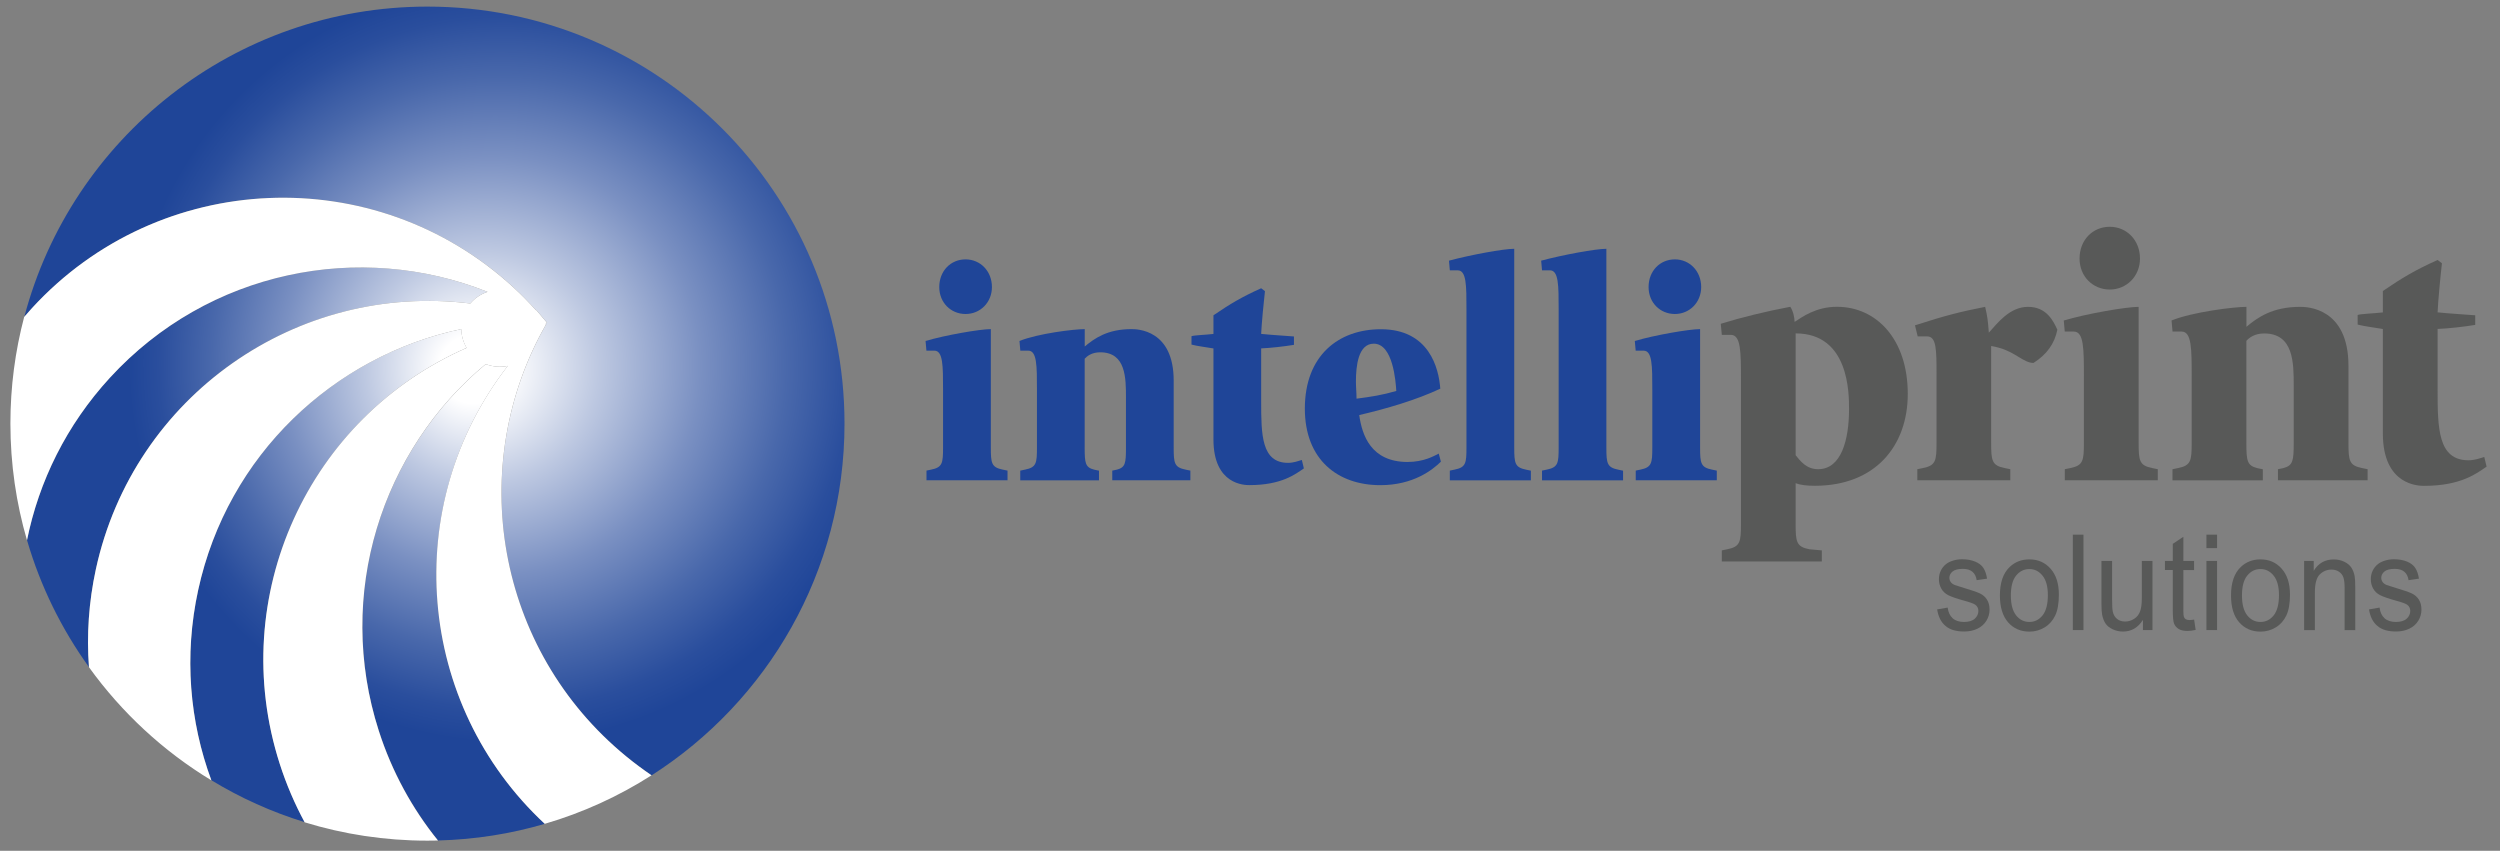<?xml version="1.0" encoding="UTF-8"?> <!-- Generator: Adobe Illustrator 23.0.3, SVG Export Plug-In . SVG Version: 6.00 Build 0) --> <svg xmlns="http://www.w3.org/2000/svg" xmlns:xlink="http://www.w3.org/1999/xlink" id="Layer_1" x="0px" y="0px" viewBox="0 0 408.67 139.08" style="enable-background:new 0 0 408.67 139.08;" xml:space="preserve"><rect x="0" y="0" width="408.67" height="139.08" fill="#808080" stroke="none"/> <style type="text/css"> .st0{fill:#1F4598;} .st1{fill:#585958;} .st2{fill:url(#SVGID_1_);} .st3{fill:url(#SVGID_2_);} .st4{fill:url(#SVGID_3_);} .st5{fill:url(#SVGID_4_);} .st6{fill:url(#SVGID_5_);} .st7{fill:#FFFFFF;} </style> <g> <path class="st0" d="M162.15,46.92c0,2.52-1.91,4.41-4.31,4.41c-2.39,0-4.3-1.84-4.3-4.41c0-2.63,1.87-4.52,4.3-4.52 C160.28,42.4,162.15,44.35,162.15,46.92 M151.44,76.93l0.76-0.16c1.86-0.37,1.96-1.05,1.96-3.63v-9.41c0-3.94,0-6.41-1.43-6.41 h-1.29l-0.14-1.58c3.16-0.95,8.9-1.94,10.67-1.94v19.34c0,2.58,0.1,3.26,1.96,3.63l0.77,0.16v1.58h-13.25V76.93z"></path> <path class="st0" d="M166.79,76.93l0.76-0.16c1.87-0.37,1.96-1.05,1.96-3.63v-9.41c0-3.94,0-6.41-1.43-6.41h-1.29l-0.14-1.58 c2.96-1.21,8.9-1.94,10.67-1.94v2.84c1.58-1.31,3.68-2.84,7.65-2.84c0.96,0,6.89,0.1,6.89,8.41v10.93c0,2.58,0.1,3.26,1.96,3.63 l0.77,0.16v1.58h-12.77v-1.58l0.76-0.16c1.39-0.37,1.48-1.05,1.48-3.63v-8.09c0-3.26,0-7.46-4.21-7.46c-1.39,0-2.15,0.63-2.54,1.05 v14.51c0,2.58,0.1,3.26,1.58,3.63l0.76,0.16v1.58h-12.87V76.93"></path> <path class="st0" d="M213.14,76.57c-1.39,0.94-3.63,2.73-8.9,2.73c-0.72,0-5.88,0-5.88-7.46V56.96c-1.2-0.21-2.58-0.37-3.59-0.63 v-1.37c0.38-0.16,2.15-0.21,3.59-0.37v-3.05c2.77-1.89,4.64-3,7.8-4.42l0.62,0.47c-0.14,1.1-0.57,5.57-0.62,6.99 c2.1,0.21,3.4,0.26,5.36,0.42v1.37c-1.58,0.26-3.83,0.52-5.36,0.58v8.62c0,5.52,0.05,10.09,4.4,10.09c0.91,0,1.72-0.32,2.25-0.47 L213.14,76.57"></path> <path class="st0" d="M235.19,74.15c-0.76,0.37-2.39,1.37-5.16,1.37c-5.93-0.05-7.37-4.36-7.84-7.67c4.5-1.05,9.33-2.47,13.25-4.31 c-0.24-3.36-1.82-9.72-9.71-9.72c-6.89,0-12.43,4.26-12.43,12.98c0,8.36,5.4,12.51,12.34,12.51c5.36,0,8.51-2.47,9.9-3.84 L235.19,74.15 M221.65,62.38c0-2.58,0.38-6.2,2.92-6.2c3.16,0,3.59,6.25,3.68,7.73c-2.34,0.68-4.11,0.95-6.5,1.26 C221.75,64.22,221.65,63.32,221.65,62.38z"></path> <path class="st0" d="M237,76.93l0.76-0.16c1.87-0.37,1.96-1.05,1.96-3.63V50.6c0-3.94,0-6.41-1.44-6.41H237l-0.14-1.58 c3.49-0.94,8.9-1.94,10.67-1.94v32.48c0,2.58,0.1,3.26,1.96,3.63l0.76,0.16v1.58H237V76.93"></path> <path class="st0" d="M252.07,76.93l0.76-0.16c1.87-0.37,1.96-1.05,1.96-3.63V50.6c0-3.94,0-6.41-1.43-6.41h-1.29l-0.14-1.58 c3.49-0.94,8.9-1.94,10.66-1.94v32.48c0,2.58,0.1,3.26,1.96,3.63l0.77,0.16v1.58h-13.25V76.93"></path> <path class="st0" d="M278.09,46.92c0,2.52-1.91,4.41-4.3,4.41c-2.39,0-4.3-1.84-4.3-4.41c0-2.63,1.87-4.52,4.3-4.52 S278.09,44.35,278.09,46.92 M267.37,76.93l0.77-0.16c1.86-0.37,1.96-1.05,1.96-3.63v-9.41c0-3.94,0-6.41-1.43-6.41h-1.29 l-0.14-1.58c3.16-0.95,8.89-1.94,10.67-1.94v19.34c0,2.58,0.1,3.26,1.96,3.63l0.77,0.16v1.58h-13.25V76.93z"></path> </g> <g> <path class="st1" d="M281.45,91.78h16.36v-1.81l-2.03-0.18c-2.14-0.42-2.25-1.21-2.25-4.16v-6.64c0.77,0.3,1.87,0.42,3.13,0.42 c9.88,0,15.2-6.51,15.2-15.02c0-8.93-5.11-14.24-11.58-14.24c-3.46,0-5.71,1.69-6.92,2.47c0-0.73-0.27-1.87-0.71-2.47 c-3.84,0.72-8.07,1.75-11.36,2.78l0.17,1.81h1.48c1.65,0,1.65,2.83,1.65,7.36v23.53c0,2.95-0.11,3.74-2.25,4.16l-0.88,0.18V91.78 M293.53,54.5c8.73,0,8.73,9.77,8.73,12.37c0,5.01-1.26,9.83-5.05,9.83c-1.92,0-2.91-1.33-3.68-2.29V54.5z"></path> <path class="st1" d="M313.43,76.7l0.88-0.18c2.14-0.42,2.25-1.21,2.25-4.16v-11.1c0-4.04,0-6.27-1.54-6.27h-1.54l-0.44-1.81 c5.05-1.63,7.46-2.23,11.47-3.02c0.38,1.63,0.44,2.17,0.6,4.22c1.43-1.57,3.4-4.22,6.42-4.22c3.07,0,4.17,2.41,4.78,3.74 c-0.44,2.23-1.7,4.04-3.9,5.43c-1.59,0-2.96-1.75-5.6-2.47c-0.44-0.12-0.88-0.24-1.32-0.3v15.8c0,2.96,0.11,3.74,2.25,4.16 l0.88,0.18v1.81h-15.2V76.7"></path> <path class="st1" d="M349.82,42.26c0,2.9-2.2,5.07-4.94,5.07c-2.74,0-4.94-2.11-4.94-5.07c0-3.02,2.14-5.19,4.94-5.19 C347.68,37.07,349.82,39.3,349.82,42.26 M337.52,76.7l0.88-0.18c2.14-0.42,2.25-1.21,2.25-4.16v-10.8c0-4.52,0-7.36-1.65-7.36 h-1.48l-0.16-1.81c3.62-1.09,10.21-2.23,12.24-2.23v22.2c0,2.96,0.11,3.74,2.25,4.16l0.88,0.18v1.81h-15.2V76.7z"></path> <path class="st1" d="M355.14,76.7l0.88-0.18c2.14-0.42,2.25-1.21,2.25-4.16v-10.8c0-4.52,0-7.36-1.65-7.36h-1.48l-0.16-1.81 c3.4-1.39,10.21-2.23,12.24-2.23v3.26c1.81-1.51,4.23-3.26,8.78-3.26c1.1,0,7.9,0.12,7.9,9.65v12.55c0,2.96,0.11,3.74,2.25,4.16 l0.88,0.18v1.81h-14.66V76.7l0.88-0.18c1.59-0.42,1.7-1.21,1.7-4.16v-9.29c0-3.74,0-8.56-4.83-8.56c-1.59,0-2.47,0.72-2.91,1.21 v16.65c0,2.96,0.11,3.74,1.81,4.16l0.88,0.18v1.81h-14.77V76.7"></path> <path class="st1" d="M406.48,76.28c-1.59,1.08-4.17,3.14-10.21,3.14c-0.82,0-6.75,0-6.75-8.56V53.78 c-1.37-0.24-2.96-0.42-4.12-0.72v-1.57c0.44-0.18,2.47-0.24,4.12-0.42v-3.5c3.18-2.17,5.32-3.44,8.95-5.07l0.71,0.54 c-0.16,1.27-0.66,6.39-0.71,8.02c2.42,0.24,3.9,0.3,6.15,0.48v1.57c-1.81,0.3-4.39,0.6-6.15,0.66v9.89 c0,6.33,0.05,11.58,5.05,11.58c1.04,0,1.98-0.36,2.58-0.54L406.48,76.28"></path> </g> <g> <path class="st1" d="M316.66,99.62l1.72-0.3c0.1,0.76,0.37,1.34,0.81,1.74c0.44,0.4,1.06,0.61,1.85,0.61c0.8,0,1.39-0.18,1.78-0.54 c0.39-0.36,0.58-0.78,0.58-1.26c0-0.43-0.17-0.77-0.51-1.02c-0.24-0.17-0.83-0.39-1.78-0.65c-1.28-0.35-2.16-0.66-2.66-0.92 c-0.49-0.26-0.87-0.62-1.12-1.08c-0.25-0.46-0.38-0.96-0.38-1.52c0-0.5,0.1-0.97,0.31-1.4c0.21-0.43,0.5-0.79,0.86-1.07 c0.27-0.22,0.64-0.41,1.11-0.56c0.47-0.15,0.97-0.23,1.51-0.23c0.81,0,1.51,0.13,2.13,0.38c0.61,0.25,1.06,0.6,1.35,1.04 c0.29,0.44,0.49,1.02,0.6,1.75l-1.7,0.25c-0.08-0.58-0.3-1.04-0.67-1.36s-0.9-0.49-1.57-0.49c-0.8,0-1.37,0.15-1.71,0.44 c-0.34,0.29-0.51,0.63-0.51,1.02c0,0.25,0.07,0.47,0.21,0.67c0.14,0.21,0.36,0.38,0.67,0.51c0.17,0.07,0.69,0.23,1.54,0.49 c1.23,0.36,2.09,0.66,2.58,0.89s0.87,0.57,1.15,1.01c0.28,0.44,0.42,0.99,0.42,1.64c0,0.64-0.17,1.24-0.51,1.8 c-0.34,0.56-0.83,1-1.47,1.31c-0.64,0.31-1.36,0.46-2.17,0.46c-1.34,0-2.35-0.3-3.05-0.91C317.3,101.72,316.86,100.82,316.66,99.62 z"></path> <path class="st1" d="M326.92,97.34c0-2.09,0.53-3.64,1.59-4.65c0.88-0.84,1.96-1.25,3.23-1.25c1.41,0,2.57,0.51,3.47,1.53 c0.9,1.02,1.35,2.42,1.35,4.22c0,1.45-0.2,2.6-0.6,3.43c-0.4,0.83-0.97,1.48-1.73,1.94c-0.76,0.46-1.59,0.69-2.48,0.69 c-1.44,0-2.6-0.51-3.49-1.52C327.37,100.71,326.92,99.25,326.92,97.34z M328.71,97.34c0,1.45,0.29,2.53,0.86,3.25 c0.57,0.72,1.3,1.08,2.17,1.08c0.86,0,1.58-0.36,2.16-1.08c0.57-0.72,0.86-1.83,0.86-3.31c0-1.4-0.29-2.46-0.87-3.18 c-0.58-0.72-1.3-1.08-2.15-1.08c-0.87,0-1.59,0.36-2.17,1.07S328.71,95.9,328.71,97.34z"></path> <path class="st1" d="M338.84,102.99V87.4h1.74v15.6H338.84z"></path> <path class="st1" d="M350.3,102.99v-1.66c-0.8,1.28-1.89,1.91-3.26,1.91c-0.61,0-1.17-0.13-1.7-0.38 c-0.53-0.25-0.92-0.58-1.17-0.96c-0.25-0.39-0.43-0.86-0.54-1.42c-0.07-0.38-0.11-0.97-0.11-1.79v-7h1.74v6.27 c0,1,0.04,1.67,0.11,2.02c0.11,0.5,0.34,0.9,0.7,1.19c0.35,0.29,0.79,0.43,1.32,0.43s1.01-0.15,1.47-0.44 c0.46-0.29,0.78-0.7,0.97-1.2s0.29-1.24,0.29-2.21V91.7h1.74v11.3H350.3z"></path> <path class="st1" d="M358.67,101.28l0.25,1.69c-0.49,0.11-0.93,0.17-1.32,0.17c-0.63,0-1.12-0.11-1.47-0.33s-0.59-0.51-0.74-0.87 c-0.14-0.36-0.21-1.11-0.21-2.26v-6.5h-1.28V91.7h1.28v-2.8l1.73-1.15v3.95h1.75v1.49h-1.75v6.61c0,0.55,0.03,0.9,0.09,1.05 c0.06,0.16,0.16,0.28,0.3,0.37c0.14,0.09,0.34,0.14,0.6,0.14C358.09,101.36,358.35,101.33,358.67,101.28z"></path> <path class="st1" d="M360.68,89.6v-2.2h1.74v2.2H360.68z M360.68,102.99V91.7h1.74v11.3H360.68z"></path> <path class="st1" d="M364.7,97.34c0-2.09,0.53-3.64,1.59-4.65c0.88-0.84,1.96-1.25,3.23-1.25c1.41,0,2.57,0.51,3.47,1.53 c0.9,1.02,1.35,2.42,1.35,4.22c0,1.45-0.2,2.6-0.6,3.43c-0.4,0.83-0.97,1.48-1.73,1.94c-0.76,0.46-1.59,0.69-2.48,0.69 c-1.44,0-2.6-0.51-3.49-1.52C365.14,100.71,364.7,99.25,364.7,97.34z M366.49,97.34c0,1.45,0.29,2.53,0.86,3.25 c0.57,0.72,1.3,1.08,2.17,1.08c0.86,0,1.58-0.36,2.16-1.08c0.57-0.72,0.86-1.83,0.86-3.31c0-1.4-0.29-2.46-0.87-3.18 c-0.58-0.72-1.3-1.08-2.15-1.08c-0.87,0-1.59,0.36-2.17,1.07S366.49,95.9,366.49,97.34z"></path> <path class="st1" d="M376.65,102.99V91.7h1.57v1.61c0.75-1.24,1.85-1.86,3.27-1.86c0.62,0,1.19,0.12,1.71,0.37 c0.52,0.25,0.91,0.57,1.17,0.96c0.26,0.4,0.44,0.87,0.54,1.42c0.06,0.35,0.1,0.98,0.1,1.86v6.95h-1.74v-6.87 c0-0.78-0.07-1.36-0.2-1.75s-0.38-0.7-0.72-0.93c-0.34-0.23-0.75-0.35-1.21-0.35c-0.74,0-1.38,0.26-1.92,0.78 c-0.54,0.52-0.81,1.5-0.81,2.95v6.17H376.65z"></path> <path class="st1" d="M387.26,99.62l1.72-0.3c0.1,0.76,0.37,1.34,0.81,1.74c0.44,0.4,1.06,0.61,1.85,0.61c0.8,0,1.39-0.18,1.78-0.54 c0.39-0.36,0.58-0.78,0.58-1.26c0-0.43-0.17-0.77-0.51-1.02c-0.24-0.17-0.83-0.39-1.78-0.65c-1.28-0.35-2.16-0.66-2.66-0.92 c-0.49-0.26-0.87-0.62-1.12-1.08c-0.25-0.46-0.38-0.96-0.38-1.52c0-0.5,0.1-0.97,0.31-1.4c0.21-0.43,0.5-0.79,0.86-1.07 c0.27-0.22,0.64-0.41,1.11-0.56c0.47-0.15,0.97-0.23,1.51-0.23c0.81,0,1.51,0.13,2.13,0.38c0.61,0.25,1.06,0.6,1.35,1.04 c0.29,0.44,0.49,1.02,0.6,1.75l-1.7,0.25c-0.08-0.58-0.3-1.04-0.67-1.36s-0.9-0.49-1.57-0.49c-0.8,0-1.37,0.15-1.71,0.44 c-0.34,0.29-0.51,0.63-0.51,1.02c0,0.25,0.07,0.47,0.21,0.67c0.14,0.21,0.36,0.38,0.67,0.51c0.17,0.07,0.69,0.23,1.54,0.49 c1.23,0.36,2.09,0.66,2.58,0.89s0.87,0.57,1.15,1.01c0.28,0.44,0.42,0.99,0.42,1.64c0,0.64-0.17,1.24-0.51,1.8 c-0.34,0.56-0.83,1-1.47,1.31c-0.64,0.31-1.36,0.46-2.17,0.46c-1.34,0-2.35-0.3-3.05-0.91C387.9,101.72,387.45,100.82,387.26,99.62 z"></path> </g> <g> <radialGradient id="SVGID_1_" cx="83.899" cy="59.133" r="69.781" fx="76.786" fy="60.467" gradientUnits="userSpaceOnUse"> <stop offset="0.08" style="stop-color:#FFFFFF"></stop> <stop offset="0.274" style="stop-color:#BDC8E1"></stop> <stop offset="0.491" style="stop-color:#7A90C2"></stop> <stop offset="0.674" style="stop-color:#4968AB"></stop> <stop offset="0.812" style="stop-color:#2A4E9D"></stop> <stop offset="0.89" style="stop-color:#1F4598"></stop> </radialGradient> <path class="st2" d="M15.67,93.05c6.17-28.37,32.95-46.94,61.21-43.44c0.76-0.89,1.74-1.54,2.82-1.9 c-20.87-8.36-45.62-3.52-61.73,14.03C10.86,69.49,6.36,78.7,4.42,88.31c2.19,7.54,5.65,14.53,10.13,20.75 C14.15,103.82,14.5,98.44,15.67,93.05z"></path> <radialGradient id="SVGID_2_" cx="83.899" cy="59.133" r="69.781" fx="76.786" fy="60.467" gradientUnits="userSpaceOnUse"> <stop offset="0.08" style="stop-color:#FFFFFF"></stop> <stop offset="0.274" style="stop-color:#BDC8E1"></stop> <stop offset="0.491" style="stop-color:#7A90C2"></stop> <stop offset="0.674" style="stop-color:#4968AB"></stop> <stop offset="0.812" style="stop-color:#2A4E9D"></stop> <stop offset="0.89" style="stop-color:#1F4598"></stop> </radialGradient> <path class="st3" d="M76.28,56.86c-0.55-0.93-0.85-1.98-0.87-3.07C54.58,58.16,37.21,74.32,32.4,96.46 c-2.34,10.76-1.4,21.48,2.16,31.09c4.74,2.88,9.85,5.19,15.25,6.85c-1.62-2.99-2.99-6.18-4.07-9.54 C36.92,97.45,50.48,68.21,76.28,56.86z"></path> <radialGradient id="SVGID_3_" cx="83.901" cy="59.133" r="69.769" fx="76.789" fy="60.467" gradientUnits="userSpaceOnUse"> <stop offset="0.08" style="stop-color:#FFFFFF"></stop> <stop offset="0.244" style="stop-color:#CACDDF"></stop> <stop offset="0.472" style="stop-color:#878DB6"></stop> <stop offset="0.664" style="stop-color:#565E97"></stop> <stop offset="0.808" style="stop-color:#374185"></stop> <stop offset="0.89" style="stop-color:#2C367E"></stop> </radialGradient> <path class="st4" d="M89.16,53.03c-0.02,0.03-0.03,0.06-0.05,0.09c0.05-0.05,0.1-0.1,0.15-0.15 C89.23,52.99,89.19,53.01,89.16,53.03z"></path> <radialGradient id="SVGID_4_" cx="83.899" cy="59.133" r="69.781" fx="76.786" fy="60.467" gradientUnits="userSpaceOnUse"> <stop offset="0.08" style="stop-color:#FFFFFF"></stop> <stop offset="0.274" style="stop-color:#BDC8E1"></stop> <stop offset="0.491" style="stop-color:#7A90C2"></stop> <stop offset="0.674" style="stop-color:#4968AB"></stop> <stop offset="0.812" style="stop-color:#2A4E9D"></stop> <stop offset="0.89" style="stop-color:#1F4598"></stop> </radialGradient> <path class="st5" d="M83.95,46.99c1.29,1.19,2.51,2.43,3.66,3.71l0.06-0.02l1.63,1.93c0.06,0.02,0.11,0.04,0.17,0.06 c-0.04,0-0.08,0-0.12,0l0.02,0.02c0,0-0.06,0.11-0.16,0.27c0.03-0.01,0.07-0.01,0.1-0.02c0.01-0.01,0.01-0.01,0.02-0.02 c0,0.01-0.01,0.01-0.01,0.02c0.01,0,0.02,0,0.03-0.01c-0.01,0.01-0.03,0.02-0.04,0.02c-13.27,23.18-8.28,53.22,13.08,70.71 c1.34,1.1,2.72,2.12,4.13,3.08c18.96-12.11,31.53-33.33,31.53-57.49c0-37.65-30.52-68.17-68.17-68.17 c-31.62,0-58.21,21.53-65.91,50.73c0.42-0.49,0.85-0.98,1.29-1.46C26.05,27.69,61.29,26.19,83.95,46.99z"></path> <radialGradient id="SVGID_5_" cx="83.899" cy="59.133" r="69.781" fx="76.786" fy="60.467" gradientUnits="userSpaceOnUse"> <stop offset="0.08" style="stop-color:#FFFFFF"></stop> <stop offset="0.274" style="stop-color:#BDC8E1"></stop> <stop offset="0.491" style="stop-color:#7A90C2"></stop> <stop offset="0.674" style="stop-color:#4968AB"></stop> <stop offset="0.812" style="stop-color:#2A4E9D"></stop> <stop offset="0.89" style="stop-color:#1F4598"></stop> </radialGradient> <path class="st6" d="M83.01,59.81c-1.17,0.25-2.41,0.17-3.6-0.29c-17,14.1-24.65,37.61-17.48,59.92 c2.16,6.73,5.49,12.76,9.68,17.95c6.05-0.15,11.9-1.09,17.45-2.72C68.06,115.15,65.3,82.64,83.01,59.81z"></path> <path class="st7" d="M102.38,123.66C81.03,106.18,76.03,76.14,89.3,52.95c0.01-0.01,0.03-0.02,0.04-0.02c-0.01,0-0.02,0-0.03,0.01 c0-0.01,0.01-0.01,0.01-0.02c-0.01,0.01-0.01,0.01-0.02,0.02c-0.03,0.01-0.07,0.01-0.1,0.02c0.09-0.17,0.16-0.27,0.16-0.27 l-0.02-0.02c0.04,0,0.08,0,0.12,0c-0.06-0.02-0.11-0.04-0.17-0.06l-1.63-1.93l-0.06,0.02c-1.15-1.28-2.36-2.52-3.66-3.71 c-22.66-20.8-57.9-19.3-78.7,3.36c-0.44,0.48-0.87,0.97-1.29,1.46c-1.47,5.57-2.25,11.41-2.25,17.43c0,6.62,0.95,13.02,2.71,19.07 c1.94-9.61,6.44-18.82,13.56-26.57C34.08,44.19,58.83,39.35,79.7,47.71c-1.08,0.36-2.07,1.01-2.82,1.9 c-28.26-3.5-55.04,15.07-61.21,43.44c-1.17,5.39-1.52,10.77-1.13,16.01c5.35,7.43,12.16,13.74,20.01,18.5 c-3.56-9.62-4.5-20.33-2.16-31.09c4.81-22.14,22.18-38.3,43.01-42.67c0.02,1.09,0.33,2.14,0.87,3.07 c-25.8,11.34-39.35,40.59-30.54,68.01c1.08,3.36,2.45,6.54,4.07,9.54c6.34,1.95,13.08,3,20.06,3c0.58,0,1.15-0.01,1.73-0.02 c-4.19-5.19-7.52-11.22-9.68-17.95C54.75,97.12,62.4,73.61,79.4,59.52c1.19,0.46,2.44,0.54,3.6,0.29 c-17.71,22.83-14.94,55.34,6.05,74.86c6.23-1.82,12.1-4.51,17.45-7.93C105.1,125.78,103.72,124.76,102.38,123.66z M89.16,53.03 c0.03-0.02,0.07-0.04,0.1-0.06c-0.05,0.05-0.1,0.1-0.15,0.15C89.13,53.09,89.14,53.06,89.16,53.03z"></path> </g> </svg> 